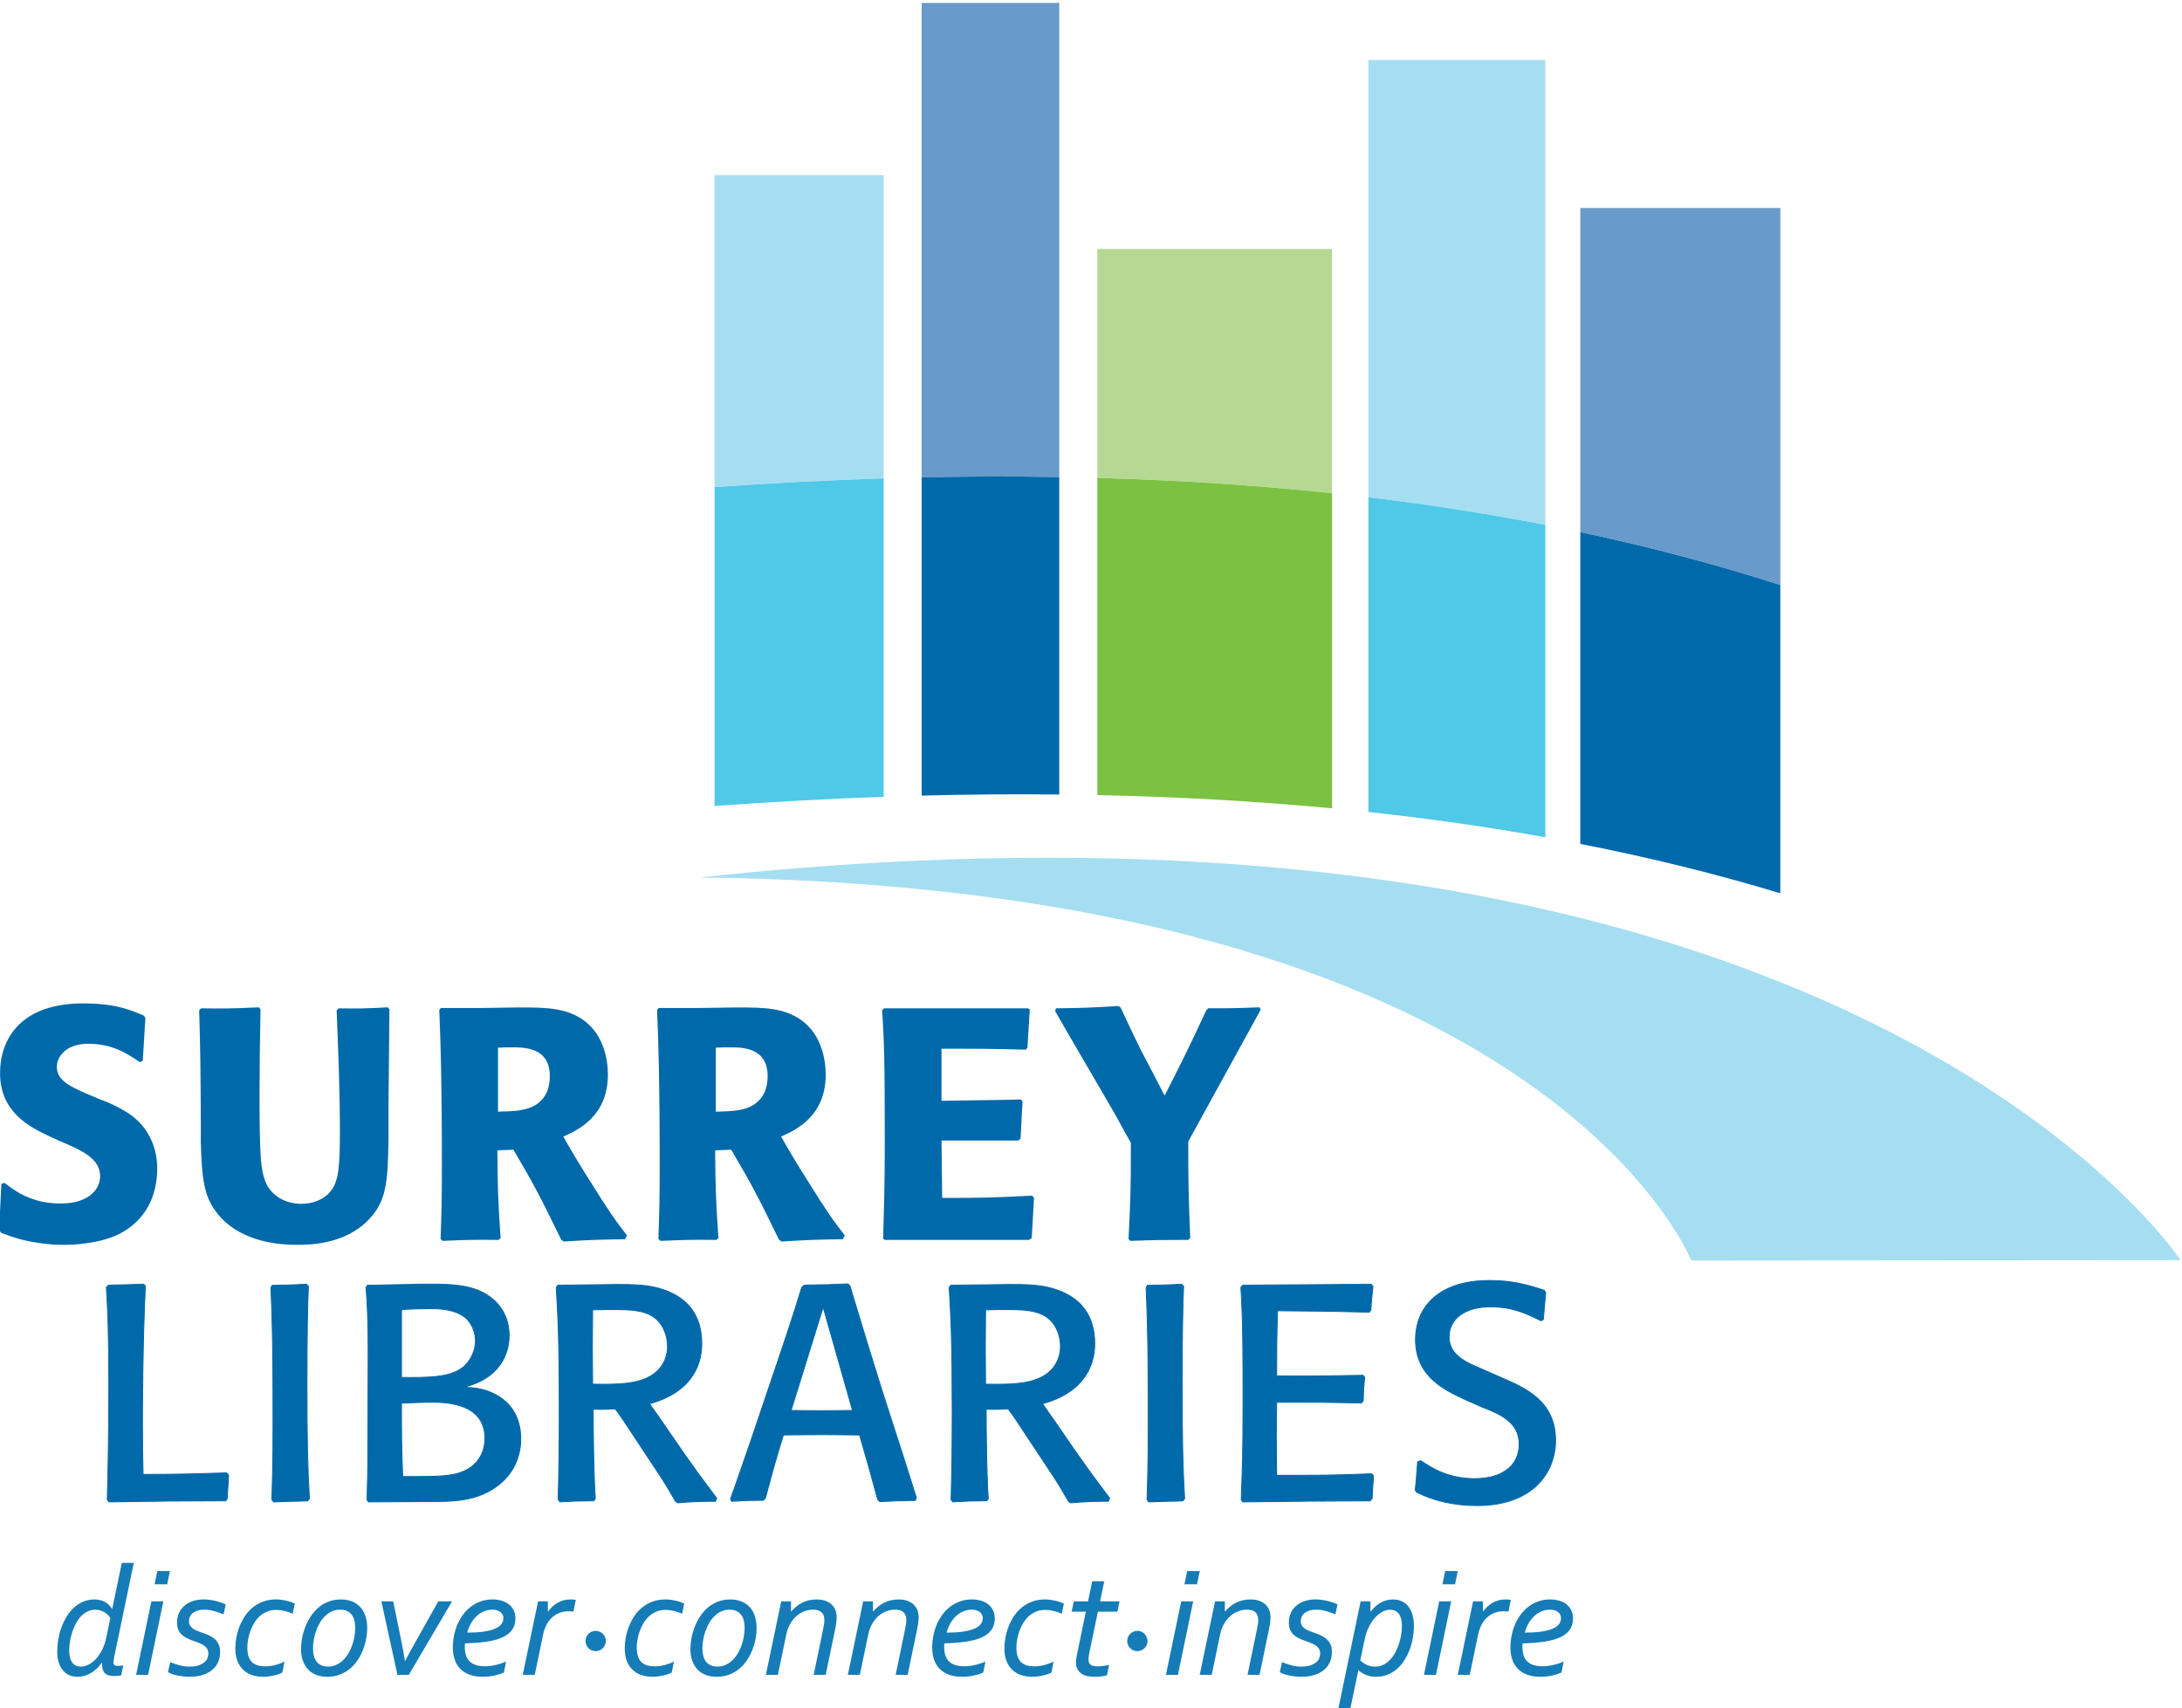 <?xml version="1.0" encoding="UTF-8" standalone="no"?>
<svg
   xmlns:dc="http://purl.org/dc/elements/1.1/"
   xmlns:cc="http://creativecommons.org/ns#"
   xmlns:rdf="http://www.w3.org/1999/02/22-rdf-syntax-ns#"
   xmlns:svg="http://www.w3.org/2000/svg"
   xmlns="http://www.w3.org/2000/svg"
   xmlns:sodipodi="http://sodipodi.sourceforge.net/DTD/sodipodi-0.dtd"
   xmlns:inkscape="http://www.inkscape.org/namespaces/inkscape"
   version="1.1"
   id="svg833"
   xml:space="preserve"
   width="120.003"
   height="93.956"
   viewBox="0 0 120.003 93.956"
   sodipodi:docname="surrey-libraries-full-colour.ai.svg"
   inkscape:version="1.0.2 (e86c8708, 2021-01-15)"><defs
     id="defs837"><clipPath
       clipPathUnits="userSpaceOnUse"
       id="clipPath849"><path
         d="M 0,792 H 612 V 0 H 0 Z"
         id="path847" /></clipPath><clipPath
       clipPathUnits="userSpaceOnUse"
       id="clipPath1803"><path
         d="M 0,792 H 612 V 0 H 0 Z"
         id="path1801" /></clipPath></defs><sodipodi:namedview
     pagecolor="#ffffff"
     bordercolor="#666666"
     borderopacity="1"
     objecttolerance="10"
     gridtolerance="10"
     guidetolerance="10"
     inkscape:pageopacity="0"
     inkscape:pageshadow="2"
     inkscape:window-width="1604"
     inkscape:window-height="609"
     id="namedview835"
     showgrid="false"
     inkscape:zoom="0.64015152"
     inkscape:cx="204.51267"
     inkscape:cy="-11.617763"
     inkscape:window-x="0"
     inkscape:window-y="25"
     inkscape:window-maximized="0"
     inkscape:current-layer="g845"
     inkscape:document-rotation="0" /><g
     id="g841"
     inkscape:groupmode="layer"
     inkscape:label="Surrey-Libraries-vector"
     transform="matrix(1.333,0,0,-1.333,-203.487,641.353)"><g
       id="g845"
       clip-path="url(#clipPath849)"><g
         id="g1087"
         transform="translate(189.111,473.909)"><path
           d="m 0,0 h -6.977 v -12.87 c 2.39,0.169 4.716,0.289 6.977,0.359 z"
           style="fill:#a5def1;fill-opacity:1;fill-rule:nonzero;stroke:none"
           id="path1089" /></g><g
         id="g1091"
         transform="translate(196.356,461.454)"><path
           d="M 0,0 V 19.56 H -5.677 V -0.013 C -3.735,0.028 -1.845,0.031 0,0"
           style="fill:#689aca;fill-opacity:1;fill-rule:nonzero;stroke:none"
           id="path1093" /></g><g
         id="g1095"
         transform="translate(207.612,470.862)"><path
           d="M 0,0 H -9.685 V -9.443 C -6.297,-9.538 -3.069,-9.749 0,-10.076 Z"
           style="fill:#b5d993;fill-opacity:1;fill-rule:nonzero;stroke:none"
           id="path1097" /></g><g
         id="g1099"
         transform="translate(216.412,478.66)"><path
           d="M 0,0 H -7.301 V -18.042 C -4.76,-18.347 -2.327,-18.728 0,-19.183 Z"
           style="fill:#a5def1;fill-opacity:1;fill-rule:nonzero;stroke:none"
           id="path1101" /></g><g
         id="g1103"
         transform="translate(226.106,472.553)"><path
           d="m 0,0 h -8.253 v -13.369 c 2.916,-0.619 5.665,-1.349 8.253,-2.186 z"
           style="fill:#689aca;fill-opacity:1;fill-rule:nonzero;stroke:none"
           id="path1105" /></g><g
         id="g1107"
         transform="translate(189.111,461.396)"><path
           d="m 0,0 c -2.261,-0.07 -4.587,-0.189 -6.977,-0.359 v -13.157 c 2.393,0.175 4.718,0.3 6.977,0.379 z"
           style="fill:#50c8e8;fill-opacity:1;fill-rule:nonzero;stroke:none"
           id="path1109" /></g><g
         id="g1111"
         transform="translate(196.356,448.354)"><path
           d="m 0,0 v 13.099 c -1.845,0.031 -3.735,0.028 -5.677,-0.012 V -0.045 C -3.735,0.005 -1.845,0.019 0,0"
           style="fill:#0069aa;fill-opacity:1;fill-rule:nonzero;stroke:none"
           id="path1113" /></g><g
         id="g1115"
         transform="translate(207.612,460.785)"><path
           d="m 0,0 c -3.069,0.326 -6.297,0.538 -9.685,0.632 v -13.088 c 3.391,-0.07 6.619,-0.254 9.685,-0.545 z"
           style="fill:#7bc142;fill-opacity:1;fill-rule:nonzero;stroke:none"
           id="path1117" /></g><g
         id="g1119"
         transform="translate(216.412,459.476)"><path
           d="m 0,0 c -2.327,0.454 -4.76,0.836 -7.301,1.141 v -12.985 c 2.544,-0.275 4.977,-0.624 7.301,-1.042 z"
           style="fill:#50c8e8;fill-opacity:1;fill-rule:nonzero;stroke:none"
           id="path1121" /></g><g
         id="g1123"
         transform="translate(226.106,456.996)"><path
           d="M 0,0 C -2.588,0.837 -5.337,1.566 -8.253,2.186 V -10.68 c 2.921,-0.572 5.67,-1.255 8.253,-2.038 z"
           style="fill:#0069aa;fill-opacity:1;fill-rule:nonzero;stroke:none"
           id="path1125" /></g><g
         id="g1127"
         transform="translate(222.43,429.127)"><path
           d="M 0,0 C 0,0 -6.037,15.405 -40.896,15.804 6.414,20.949 20.188,0.016 20.188,0.016 Z"
           style="fill:#a5def1;fill-opacity:1;fill-rule:nonzero;stroke:none"
           id="path1129" /></g><g
         id="g1131"
         transform="translate(162.089,420.265)"><path
           d="M 0,0 C -0.038,-0.416 -0.038,-0.606 -0.063,-0.971 L -0.126,-1.06 c -2.246,0 -2.435,0 -4.807,-0.038 l -0.076,0.088 c 0.025,1.023 0.063,2.537 0.063,4.744 0,1.943 -0.038,3.016 -0.101,4.026 l 0.088,0.088 c 0.682,0.013 0.808,0.013 1.451,0.037 L -3.432,7.81 C -3.558,5.451 -3.558,2.422 -3.558,2.12 c 0,-0.972 0.012,-1.489 0.025,-2.083 1.401,0 1.779,0.013 3.458,0.064 z"
           style="fill:#0069aa;fill-opacity:1;fill-rule:nonzero;stroke:none"
           id="path1133" /></g><g
         id="g1135"
         transform="translate(158.568,428.137)"><path
           d="m 0,0 c -0.537,-0.027 -0.708,-0.03 -1.174,-0.039 l -0.263,-0.004 -0.075,-0.083 c 0.066,-0.957 0.106,-2.012 0.106,-4.012 0,-2.182 -0.037,-3.702 -0.062,-4.708 l -0.001,-0.036 0.065,-0.068 c 2.364,0.037 2.55,0.037 4.799,0.037 l 0.047,0.081 c 0.007,0.128 0.013,0.242 0.019,0.352 0.009,0.18 0.018,0.351 0.041,0.609 L 3.43,-7.783 3.302,-7.795 C 1.762,-7.841 1.348,-7.853 -0.011,-7.853 H -0.03 l -0.003,0.144 c -0.012,0.542 -0.023,1.054 -0.023,1.956 0,0.556 0.006,3.446 0.126,5.692 z m -1.421,-8.989 -0.081,0.095 -0.004,0.049 c 0.025,1.005 0.062,2.525 0.062,4.707 0,1.998 -0.04,3.054 -0.101,4.025 l 0.094,0.102 0.276,0.01 c 0.465,0.009 0.637,0.012 1.188,0.034 l 0.09,-0.082 c -0.115,-2.259 -0.121,-5.148 -0.121,-5.704 0,-0.901 0.011,-1.414 0.023,-1.956 l 0.002,-0.106 c 1.345,0 1.761,0.012 3.294,0.058 l 0.144,0.005 0.092,-0.109 C 3.517,-8.132 3.508,-8.302 3.499,-8.482 3.493,-8.593 3.487,-8.705 3.477,-8.845 L 3.41,-8.943 C 1.144,-8.951 0.96,-8.951 -1.412,-8.989 Z"
           style="fill:#0069aa;fill-opacity:1;fill-rule:nonzero;stroke:none"
           id="path1137" /></g><g
         id="g1139"
         transform="translate(165.382,428.062)"><path
           d="m 0,0 c -0.038,-0.845 -0.063,-1.842 -0.063,-4.012 0,-2.423 0.025,-3.458 0.101,-4.757 L -0.038,-8.857 C -0.593,-8.87 -0.769,-8.87 -1.439,-8.896 l -0.075,0.089 c 0.025,0.77 0.05,1.438 0.05,3.066 0,1.905 0,3.798 -0.088,5.69 l 0.063,0.101 c 0.556,0 0.757,0 1.401,0.038 z"
           style="fill:#0069aa;fill-opacity:1;fill-rule:nonzero;stroke:none"
           id="path1141" /></g><g
         id="g1143"
         transform="translate(165.28,428.137)"><path
           d="m 0,0 c -0.629,-0.043 -0.836,-0.043 -1.387,-0.043 l -0.047,-0.092 c 0.091,-1.882 0.091,-3.813 0.091,-5.681 0,-1.54 -0.023,-2.221 -0.046,-2.942 l -0.004,-0.124 0.064,-0.068 c 0.5,0.018 0.724,0.023 1.041,0.03 l 0.351,0.007 0.062,0.081 c -0.083,1.331 -0.105,2.398 -0.105,4.745 0,2.162 0.025,3.168 0.063,4.013 z m -1.345,-8.99 -0.082,0.096 v 0.137 c 0.023,0.721 0.046,1.402 0.046,2.941 0,1.867 0,3.798 -0.088,5.69 l 0.066,0.112 c 0.567,0.009 0.772,0.009 1.416,0.047 L 0.115,-0.061 C 0.083,-0.92 0.058,-1.925 0.058,-4.087 0.058,-6.433 0.08,-7.5 0.159,-8.842 L 0.078,-8.945 -0.287,-8.959 C -0.606,-8.965 -0.83,-8.97 -1.336,-8.989 Z"
           style="fill:#0069aa;fill-opacity:1;fill-rule:nonzero;stroke:none"
           id="path1145" /></g><g
         id="g1147"
         transform="translate(169.218,423.242)"><path
           d="M 0,0 C 0,-1.439 0,-1.653 0.051,-3.028 H 0.29 c 0.946,0 1.716,-0.013 2.208,0.189 0.606,0.227 0.946,0.757 0.946,1.388 0,1.476 -1.627,1.489 -2.233,1.489 -0.113,0 -0.227,0 -0.908,-0.025 z M 0,1.06 C 1.136,1.048 2.006,1.06 2.536,1.477 2.852,1.741 3.053,2.158 3.053,2.574 3.053,2.914 2.914,3.243 2.7,3.47 2.259,3.899 1.477,3.899 1.186,3.899 0.783,3.899 0.391,3.887 0,3.861 Z m -1.363,-5.135 -0.063,0.088 c 0.025,0.605 0.038,1.186 0.038,2.334 0,0.543 0.013,3.18 0.013,3.773 0,1.324 -0.038,2.006 -0.089,2.662 L -1.401,4.87 0.29,4.895 c 0.252,0.013 0.643,0.013 0.984,0.013 0.745,0 1.54,-0.025 2.17,-0.391 C 3.911,4.252 4.441,3.722 4.441,2.788 4.441,2.347 4.315,1.085 2.561,0.656 2.852,0.644 3.268,0.631 3.722,0.429 4.807,-0.05 4.921,-1.01 4.921,-1.477 c 0,-1.16 -0.719,-1.98 -1.729,-2.346 -0.669,-0.24 -1.337,-0.24 -2.334,-0.24 z"
           style="fill:#0069aa;fill-opacity:1;fill-rule:nonzero;stroke:none"
           id="path1149" /></g><g
         id="g1151"
         transform="translate(169.237,424.321)"><path
           d="m 0,0 c 0.138,-0.001 0.272,-0.002 0.401,-0.002 0.998,0 1.662,0.067 2.104,0.415 0.315,0.264 0.51,0.679 0.51,1.082 0,0.322 -0.13,0.652 -0.348,0.883 C 2.231,2.801 1.458,2.801 1.167,2.801 0.771,2.801 0.389,2.789 0,2.764 Z m 0.401,-0.04 v 0 c -0.135,0 -0.276,0 -0.42,0.002 l -0.019,0.001 V 2.8 l 0.017,0.001 c 0.397,0.026 0.786,0.038 1.188,0.038 0.296,0 1.08,0 1.527,-0.434 C 2.919,2.166 3.053,1.827 3.053,1.495 3.053,1.081 2.852,0.655 2.529,0.383 2.078,0.028 1.408,-0.04 0.401,-0.04 M 0.049,-4.088 h 0.532 c 0.839,0 1.466,0.014 1.891,0.188 0.585,0.22 0.934,0.732 0.934,1.37 0,1.47 -1.666,1.47 -2.214,1.47 -0.111,0 -0.227,0 -0.907,-0.025 L 0,-1.097 c 0,-1.41 0,-1.638 0.049,-2.991 M 0.581,-4.126 H 0.013 l -10e-4,0.019 c -0.05,1.375 -0.05,1.595 -0.05,3.028 v 0.018 l 0.321,0.014 c 0.682,0.025 0.797,0.025 0.909,0.025 0.557,0 2.252,0 2.252,-1.508 0,-0.655 -0.358,-1.18 -0.958,-1.405 C 2.055,-4.112 1.425,-4.126 0.581,-4.126 m 0.674,7.937 c -0.343,0 -0.731,0 -0.983,-0.013 L -1.419,3.773 -1.467,3.692 c 0.058,-0.696 0.092,-1.389 0.092,-2.651 0,-0.303 -0.004,-1.14 -0.007,-1.959 -0.003,-0.782 -0.006,-1.548 -0.006,-1.814 0,-1.193 -0.014,-1.76 -0.038,-2.335 l 0.053,-0.068 2.212,0.013 c 1.001,0 1.662,0 2.328,0.238 1.074,0.39 1.716,1.26 1.716,2.329 0,0.622 -0.207,1.454 -1.188,1.888 -0.437,0.195 -0.837,0.211 -1.128,0.224 L 2.542,-0.442 2.538,-0.404 C 4.221,0.008 4.403,1.211 4.403,1.709 4.403,2.712 3.785,3.213 3.416,3.422 2.798,3.78 2.009,3.811 1.255,3.811 m -2.646,-8.984 -0.069,0.096 c 0.02,0.586 0.034,1.152 0.034,2.345 0,0.266 0.003,1.032 0.006,1.814 0.003,0.819 0.007,1.656 0.007,1.959 0,1.261 -0.034,1.953 -0.089,2.661 l 0.067,0.101 1.706,0.033 c 0.252,0.013 0.641,0.013 0.984,0.013 0.76,0 1.554,-0.031 2.18,-0.394 0.376,-0.213 1.006,-0.724 1.006,-1.746 0,-0.494 -0.175,-1.672 -1.772,-2.118 0.283,-0.014 0.646,-0.047 1.042,-0.223 1,-0.442 1.21,-1.29 1.21,-1.923 C 4.921,-3.64 4.27,-4.524 3.179,-4.92 2.508,-5.16 1.844,-5.16 0.839,-5.16 Z"
           style="fill:#0069aa;fill-opacity:1;fill-rule:nonzero;stroke:none"
           id="path1153" /></g><g
         id="g1155"
         transform="translate(179.715,424.517)"><path
           d="m 0,0 c 0.316,0.265 0.48,0.656 0.48,1.06 0,0.264 -0.064,0.58 -0.24,0.87 -0.404,0.619 -1.085,0.656 -2.032,0.656 -0.164,0 -0.391,0 -0.82,-0.012 -0.012,-1.464 -0.012,-1.666 0,-3.066 C -1.653,-0.505 -0.606,-0.53 0,0 m -2.574,-5.312 c -0.719,0 -0.732,0 -1.388,-0.038 l -0.075,0.088 c 0.038,1.225 0.05,2.461 0.05,3.685 0,2.826 -0.05,3.822 -0.126,5.085 l 0.076,0.088 h 0.315 c 0.227,0 0.845,0.012 1.274,0.012 l 0.77,0.013 c 0.694,0 1.362,0 1.981,-0.215 C 1.274,3.079 1.892,2.385 1.892,1.173 1.892,0.164 1.35,-0.858 -0.265,-1.3 -0.051,-1.59 0.933,-3.029 1.161,-3.356 1.552,-3.911 1.729,-4.164 2.511,-5.198 L 2.46,-5.324 c -0.252,0 -0.517,0 -0.769,-0.013 C 1.426,-5.35 1.161,-5.363 0.896,-5.388 l -0.089,0.064 c -0.05,0.088 -0.1,0.176 -0.151,0.264 -0.366,0.644 -0.795,1.249 -1.198,1.867 -0.758,1.149 -0.833,1.275 -1.136,1.678 -0.391,-0.012 -0.467,-0.024 -0.909,-0.012 0,-0.694 0.013,-2.637 0.089,-3.697 z"
           style="fill:#0069aa;fill-opacity:1;fill-rule:nonzero;stroke:none"
           id="path1157" /></g><g
         id="g1159"
         transform="translate(177.122,424.044)"><path
           d="m 0,0 0.039,-0.001 c 0.147,-0.001 0.296,-0.003 0.445,-0.003 h 0.001 c 0.796,0 1.601,0.059 2.095,0.492 0.301,0.252 0.473,0.633 0.473,1.045 0,0.304 -0.084,0.61 -0.237,0.861 C 2.423,2.995 1.763,3.041 0.801,3.041 0.64,3.041 0.417,3.041 0,3.029 -0.013,1.588 -0.013,1.378 0,0 M 0.485,-0.043 H 0.484 c -0.149,0 -0.298,0.003 -0.445,0.004 l -0.077,0.002 v 0.018 c -0.013,1.401 -0.013,1.602 0,3.066 v 0.018 l 0.019,10e-4 C 0.41,3.079 0.637,3.079 0.801,3.079 1.776,3.079 2.444,3.032 2.849,2.414 3.005,2.157 3.091,1.843 3.091,1.533 3.091,1.11 2.914,0.718 2.605,0.459 2.102,0.018 1.288,-0.043 0.485,-0.043 m 0.429,-0.979 c 0.269,-0.345 0.365,-0.491 0.828,-1.194 l 0.324,-0.493 c 0.112,-0.17 0.225,-0.34 0.338,-0.51 C 2.697,-3.657 3,-4.11 3.266,-4.577 l 0.151,-0.265 0.077,-0.053 c 0.263,0.025 0.53,0.038 0.788,0.05 0.249,0.012 0.508,0.013 0.758,0.013 l 0.046,0.114 C 4.324,-3.725 4.137,-3.46 3.764,-2.932 l -0.3,0.435 c -0.37,0.538 -0.989,1.439 -1.152,1.659 l -0.016,0.022 0.027,0.008 c 1.865,0.51 2.143,1.757 2.143,2.454 0,1.117 -0.53,1.863 -1.576,2.216 C 2.274,4.075 1.614,4.075 0.915,4.075 L 0.145,4.063 c -0.248,0 -0.56,-0.005 -0.822,-0.008 C -0.868,4.052 -1.034,4.05 -1.13,4.05 H -1.445 L -1.506,3.969 c 0.083,-1.296 0.131,-2.291 0.131,-5.073 0,-1.382 -0.016,-2.587 -0.051,-3.685 l 0.071,-0.075 c 0.642,0.045 0.655,0.045 1.374,0.045 l 0.061,0.081 c -0.074,0.964 -0.093,2.771 -0.093,3.684 v 0.02 h 0.02 c 0.334,-0.01 0.458,-0.005 0.669,0.003 z M 3.483,-4.934 3.389,-4.867 3.232,-4.596 C 2.968,-4.13 2.665,-3.678 2.373,-3.24 2.259,-3.07 2.146,-2.9 2.034,-2.73 L 1.71,-2.237 C 1.248,-1.535 1.152,-1.388 0.9,-1.052 L 0.677,-1.069 C 0.47,-1.077 0.346,-1.082 0.025,-1.073 c 0,-0.919 0.02,-2.707 0.088,-3.676 l -0.08,-0.102 c -0.732,-0.006 -0.746,-0.006 -1.401,-0.045 l -0.091,0.095 c 0.029,1.111 0.046,2.316 0.046,3.697 0,2.781 -0.048,3.776 -0.126,5.083 l 0.08,0.102 0.329,0.007 c 0.096,0 0.261,0.003 0.452,0.005 0.263,0.004 0.575,0.008 0.823,0.008 l 0.769,0.012 h 0.007 c 0.7,0 1.361,0 1.981,-0.215 C 3.965,3.539 4.504,2.782 4.504,1.646 4.504,0.941 4.225,-0.316 2.36,-0.838 2.543,-1.089 3.114,-1.919 3.496,-2.475 L 3.795,-2.91 c 0.373,-0.528 0.56,-0.793 1.324,-1.804 L 5.066,-4.87 H 5.053 c -0.254,0 -0.517,0 -0.769,-0.013 C 4.024,-4.896 3.755,-4.908 3.49,-4.934 Z"
           style="fill:#0069aa;fill-opacity:1;fill-rule:nonzero;stroke:none"
           id="path1161" /></g><g
         id="g1163"
         transform="translate(185.291,422.94)"><path
           d="M 0,0 C 0.404,0 0.807,-0.013 1.212,-0.013 1.64,-0.013 2.094,0 2.536,0 L 1.324,4.265 Z M 2.498,4.908 C 2.914,3.52 3.394,1.956 3.773,0.757 4.164,-0.454 4.795,-2.397 5.173,-3.608 L 5.123,-3.71 C 4.466,-3.722 4.189,-3.735 3.659,-3.76 L 3.57,-3.672 c -0.315,1.187 -0.416,1.527 -0.744,2.662 -0.505,0 -0.996,0.013 -1.502,0.013 -0.554,0 -1.135,-0.013 -1.64,-0.013 -0.365,-1.185 -0.441,-1.488 -0.744,-2.611 L -1.148,-3.71 c -0.543,0 -0.669,0 -1.3,-0.037 l -0.05,0.088 c 0.038,0.139 0.088,0.265 0.139,0.392 0.479,1.362 0.946,2.725 1.4,4.088 0.757,2.232 1.034,3.053 1.401,4.264 l 0.1,0.088 C 1.426,5.186 1.539,5.186 2.347,5.224 L 2.435,5.135 Z"
           style="fill:#0069aa;fill-opacity:1;fill-rule:nonzero;stroke:none"
           id="path1165" /></g><g
         id="g1167"
         transform="translate(185.317,422.959)"><path
           d="m 0,0 c 0.193,0 0.387,-0.003 0.58,-0.007 0.414,-0.006 0.828,-0.005 1.258,0 C 2.053,-0.004 2.271,0 2.485,0 L 1.298,4.179 Z m 1.186,-0.051 c -0.202,0 -0.405,0.004 -0.607,0.006 -0.201,0.004 -0.403,0.007 -0.605,0.007 H -0.052 L 1.3,4.313 2.536,-0.038 H 2.51 C 2.288,-0.038 2.062,-0.042 1.839,-0.045 1.618,-0.048 1.398,-0.051 1.186,-0.051 M 1.299,-0.997 C 1.551,-0.997 1.801,-1 2.05,-1.003 2.299,-1.006 2.548,-1.01 2.8,-1.01 h 0.015 l 0.078,-0.271 c 0.269,-0.929 0.38,-1.313 0.67,-2.405 L 3.64,-3.759 c 0.539,0.025 0.81,0.037 1.445,0.049 L 5.13,-3.619 C 4.813,-2.623 4.329,-1.127 3.941,0.075 L 3.728,0.733 C 3.365,1.883 2.889,3.435 2.454,4.884 L 2.391,5.111 2.307,5.191 C 1.56,5.15 1.423,5.148 0.663,5.137 L 0.517,5.135 0.428,5.052 C 0.065,3.838 -0.216,3.009 -0.967,0.795 c -0.454,-1.363 -0.925,-2.738 -1.401,-4.088 -0.049,-0.125 -0.1,-0.253 -0.138,-0.39 l 0.042,-0.064 c 0.622,0.037 0.752,0.037 1.29,0.037 l 0.075,0.083 0.086,0.333 c 0.232,0.859 0.328,1.215 0.653,2.271 l 0.005,0.013 h 0.013 c 0.247,0 0.512,0.004 0.782,0.007 0.284,0.003 0.575,0.006 0.859,0.006 M 3.625,-3.798 3.531,-3.704 C 3.236,-2.605 3.125,-2.22 2.857,-1.292 l -0.071,0.244 c -0.247,0 -0.492,0.004 -0.737,0.007 C 1.52,-1.034 0.976,-1.035 0.44,-1.042 0.174,-1.045 -0.085,-1.048 -0.328,-1.048 -0.65,-2.093 -0.745,-2.449 -0.976,-3.304 L -1.067,-3.645 -1.16,-3.742 c -0.554,-0.006 -0.682,-0.006 -1.313,-0.043 l -0.011,-10e-4 -0.057,0.099 c 0.037,0.154 0.088,0.283 0.138,0.407 0.475,1.35 0.946,2.725 1.4,4.087 0.751,2.214 1.031,3.042 1.401,4.265 L 0.504,5.168 0.663,5.175 C 1.423,5.186 1.559,5.188 2.32,5.224 L 2.423,5.13 2.49,4.894 C 2.925,3.447 3.401,1.895 3.765,0.744 L 3.977,0.087 C 4.366,-1.115 4.85,-2.612 5.165,-3.622 L 5.108,-3.747 5.097,-3.748 C 4.451,-3.76 4.181,-3.772 3.634,-3.798 Z"
           style="fill:#0069aa;fill-opacity:1;fill-rule:nonzero;stroke:none"
           id="path1169" /></g><g
         id="g1171"
         transform="translate(195.927,424.517)"><path
           d="m 0,0 c 0.316,0.265 0.48,0.656 0.48,1.06 0,0.264 -0.064,0.58 -0.24,0.87 -0.404,0.619 -1.085,0.656 -2.032,0.656 -0.164,0 -0.391,0 -0.82,-0.012 -0.012,-1.464 -0.012,-1.666 0,-3.066 C -1.653,-0.505 -0.606,-0.53 0,0 m -2.574,-5.312 c -0.719,0 -0.731,0 -1.388,-0.038 l -0.075,0.088 c 0.038,1.225 0.05,2.461 0.05,3.685 0,2.826 -0.05,3.822 -0.126,5.085 l 0.076,0.088 h 0.315 c 0.227,0 0.846,0.012 1.275,0.012 l 0.769,0.013 c 0.694,0 1.362,0 1.981,-0.215 0.971,-0.327 1.59,-1.021 1.59,-2.233 0,-1.009 -0.543,-2.031 -2.158,-2.473 0.215,-0.29 1.198,-1.729 1.426,-2.056 0.391,-0.555 0.568,-0.808 1.35,-1.842 L 2.46,-5.324 c -0.252,0 -0.517,0 -0.769,-0.013 C 1.426,-5.35 1.161,-5.363 0.896,-5.388 l -0.089,0.064 c -0.05,0.088 -0.1,0.176 -0.151,0.264 -0.366,0.644 -0.795,1.249 -1.198,1.867 -0.758,1.149 -0.833,1.275 -1.136,1.678 -0.391,-0.012 -0.467,-0.024 -0.908,-0.012 0,-0.694 0.012,-2.637 0.088,-3.697 z"
           style="fill:#0069aa;fill-opacity:1;fill-rule:nonzero;stroke:none"
           id="path1173" /></g><g
         id="g1175"
         transform="translate(193.334,424.044)"><path
           d="m 0,0 0.039,-0.001 c 0.147,-0.001 0.296,-0.003 0.446,-0.003 0.796,0 1.601,0.059 2.095,0.492 0.301,0.252 0.473,0.633 0.473,1.045 0,0.304 -0.084,0.61 -0.236,0.861 C 2.423,2.995 1.763,3.041 0.801,3.041 0.64,3.041 0.417,3.041 0,3.029 -0.012,1.588 -0.012,1.378 0,0 m 0.485,-0.043 v 0 c -0.15,0 -0.299,0.003 -0.446,0.004 l -0.076,0.002 -0.001,0.018 c -0.012,1.401 -0.012,1.602 0,3.066 l 0.001,0.018 0.018,10e-4 C 0.41,3.079 0.637,3.079 0.801,3.079 1.776,3.079 2.445,3.032 2.849,2.414 3.05,2.084 3.092,1.753 3.092,1.533 3.092,1.11 2.914,0.718 2.606,0.459 2.102,0.018 1.288,-0.043 0.485,-0.043 m 0.429,-0.979 c 0.269,-0.345 0.365,-0.491 0.828,-1.193 l 0.325,-0.494 c 0.111,-0.17 0.225,-0.34 0.338,-0.51 0.293,-0.438 0.596,-0.892 0.861,-1.358 l 0.151,-0.265 0.077,-0.053 c 0.263,0.025 0.53,0.038 0.789,0.05 0.249,0.012 0.507,0.013 0.757,0.013 l 0.046,0.114 c -0.761,0.991 -0.948,1.256 -1.32,1.784 l -0.301,0.436 c -0.37,0.539 -0.989,1.44 -1.152,1.66 l -0.017,0.022 0.027,0.008 c 1.865,0.51 2.143,1.757 2.143,2.454 0,1.117 -0.53,1.863 -1.576,2.216 C 2.274,4.075 1.614,4.075 0.915,4.075 L 0.145,4.063 c -0.248,0 -0.56,-0.005 -0.822,-0.008 C -0.868,4.052 -1.033,4.05 -1.129,4.05 H -1.445 L -1.506,3.969 c 0.083,-1.297 0.131,-2.293 0.131,-5.073 0,-1.38 -0.016,-2.585 -0.051,-3.685 l 0.072,-0.075 c 0.641,0.045 0.655,0.045 1.373,0.045 l 0.061,0.081 c -0.09,1.187 -0.093,3.432 -0.093,3.684 v 0.02 h 0.02 c 0.334,-0.01 0.458,-0.005 0.669,0.003 z M 3.483,-4.934 3.389,-4.867 3.232,-4.596 C 2.968,-4.13 2.666,-3.678 2.373,-3.24 2.26,-3.07 2.146,-2.901 2.035,-2.73 L 1.709,-2.237 C 1.248,-1.535 1.152,-1.388 0.9,-1.052 L 0.678,-1.069 C 0.47,-1.077 0.346,-1.082 0.026,-1.073 c 0,-0.921 0.019,-2.709 0.087,-3.676 L 0.034,-4.851 c -0.732,-0.006 -0.746,-0.006 -1.402,-0.045 l -0.091,0.095 c 0.03,1.113 0.046,2.317 0.046,3.697 0,2.78 -0.048,3.775 -0.126,5.083 l 0.08,0.102 0.33,0.007 c 0.095,0 0.26,0.003 0.451,0.005 0.263,0.004 0.575,0.008 0.823,0.008 l 0.77,0.012 h 0.006 c 0.7,0 1.362,0 1.981,-0.215 C 3.966,3.539 4.504,2.782 4.504,1.646 4.504,0.941 4.225,-0.316 2.36,-0.838 2.543,-1.09 3.115,-1.921 3.497,-2.476 L 3.798,-2.912 C 4.17,-3.44 4.356,-3.705 5.119,-4.714 L 5.066,-4.87 H 5.054 c -0.255,0 -0.518,0 -0.769,-0.013 -0.261,-0.013 -0.53,-0.025 -0.794,-0.051 z"
           style="fill:#0069aa;fill-opacity:1;fill-rule:nonzero;stroke:none"
           id="path1177" /></g><g
         id="g1179"
         transform="translate(201.491,428.062)"><path
           d="m 0,0 c -0.038,-0.845 -0.063,-1.842 -0.063,-4.012 0,-2.423 0.025,-3.458 0.101,-4.757 L -0.038,-8.857 C -0.593,-8.87 -0.769,-8.87 -1.439,-8.896 l -0.075,0.089 c 0.025,0.77 0.05,1.438 0.05,3.066 0,1.905 0,3.798 -0.088,5.69 l 0.063,0.101 c 0.556,0 0.757,0 1.401,0.038 z"
           style="fill:#0069aa;fill-opacity:1;fill-rule:nonzero;stroke:none"
           id="path1181" /></g><g
         id="g1183"
         transform="translate(201.389,428.137)"><path
           d="m 0,0 c -0.629,-0.043 -0.836,-0.043 -1.387,-0.043 l -0.047,-0.092 c 0.091,-1.882 0.091,-3.813 0.091,-5.681 0,-1.533 -0.022,-2.213 -0.046,-2.932 l -0.004,-0.134 0.064,-0.068 c 0.5,0.018 0.724,0.023 1.041,0.03 l 0.351,0.007 0.062,0.081 c -0.083,1.333 -0.106,2.401 -0.106,4.745 0,2.159 0.026,3.166 0.064,4.013 z m -1.345,-8.99 -0.082,0.096 v 0.146 c 0.023,0.72 0.046,1.4 0.046,2.932 0,1.867 0,3.798 -0.088,5.69 l 0.065,0.112 c 0.568,0.009 0.773,0.009 1.416,0.047 L 0.115,-0.061 C 0.083,-0.923 0.057,-1.929 0.057,-4.087 c 0,-2.344 0.023,-3.41 0.102,-4.755 L 0.078,-8.945 -0.287,-8.959 C -0.606,-8.965 -0.83,-8.97 -1.336,-8.989 Z"
           style="fill:#0069aa;fill-opacity:1;fill-rule:nonzero;stroke:none"
           id="path1185" /></g><g
         id="g1187"
         transform="translate(209.326,420.24)"><path
           d="m 0,0 c -0.038,-0.429 -0.038,-0.517 -0.063,-0.946 l -0.088,-0.088 c -2.461,0 -2.852,-0.013 -5.25,-0.038 l -0.062,0.088 c 0.038,0.997 0.075,1.678 0.075,3.987 0,2.12 0,3.331 -0.088,4.782 l 0.075,0.088 c 2.487,0.013 2.978,0.013 5.3,0.038 L -0.025,7.823 C -0.063,7.444 -0.088,7.293 -0.113,6.838 L -0.189,6.75 c -1.628,0.051 -2.17,0.051 -3.773,0.064 -0.037,-1.161 -0.037,-1.527 -0.037,-2.688 1.551,-0.013 2.031,0 3.57,0.025 L -0.366,4.063 C -0.416,3.621 -0.416,3.495 -0.429,3.091 L -0.504,3.003 c -1.464,0.038 -1.78,0.038 -3.495,0.038 -0.026,-1.464 -0.013,-1.817 0,-3.016 1.905,0 2.296,0 3.924,0.063 z"
           style="fill:#0069aa;fill-opacity:1;fill-rule:nonzero;stroke:none"
           id="path1189" /></g><g
         id="g1191"
         transform="translate(209.21,428.138)"><path
           d="m 0,0 c -1.958,-0.028 -2.61,-0.031 -4.287,-0.04 l -0.998,-0.005 -0.061,-0.081 c 0.093,-1.438 0.093,-2.621 0.093,-4.769 0,-2.059 -0.029,-2.807 -0.064,-3.672 l -0.012,-0.316 0.053,-0.069 1.348,0.015 c 1.321,0.016 1.984,0.023 3.892,0.023 l 0.075,0.082 0.01,0.262 c 0.012,0.222 0.019,0.353 0.048,0.673 l -0.072,0.074 c -1.613,-0.07 -2.008,-0.07 -3.909,-0.07 h -0.019 l -0.007,0.551 c -0.009,0.814 -0.015,1.261 0.007,2.485 v 0.018 h 0.019 c 1.721,0 2.032,0 3.495,-0.038 l 0.061,0.082 -0.001,0.093 c 0.009,0.321 0.013,0.467 0.059,0.869 l -0.059,0.074 -0.447,-0.015 c -1.198,-0.02 -1.723,-0.029 -3.108,-0.018 h -0.019 v 0.019 c 0,1.173 0,1.528 0.038,2.688 v 0.019 l 0.463,-0.003 c 1.278,-0.01 1.861,-0.015 3.329,-0.06 l 0.06,0.081 c 0.014,0.323 0.033,0.493 0.056,0.71 0.009,0.079 0.018,0.164 0.028,0.264 z m -5.294,-8.99 -0.069,0.096 0.008,0.328 c 0.035,0.865 0.064,1.613 0.064,3.671 0,2.146 0,3.33 -0.088,4.78 l 0.08,0.102 1.012,0.012 C -2.61,0.007 -1.959,0.01 0.014,0.031 L 0.105,-0.063 C 0.099,-0.179 0.09,-0.263 0.081,-0.342 0.058,-0.558 0.039,-0.729 0.021,-1.061 l -0.08,-0.1 c -1.483,0.039 -2.066,0.044 -3.343,0.053 l -0.426,0.004 c -0.037,-1.14 -0.037,-1.499 -0.037,-2.65 1.37,-0.011 1.895,-0.002 3.088,0.018 l 0.463,0.008 0.079,-0.097 c -0.042,-0.413 -0.046,-0.549 -0.056,-0.878 l -0.003,-0.105 -0.081,-0.1 c -1.473,0.031 -1.786,0.031 -3.49,0.031 -0.021,-1.208 -0.016,-1.656 -0.006,-2.464 l 0.006,-0.514 c 1.884,0 2.282,0.001 3.904,0.064 L 0.13,-7.886 C 0.106,-8.22 0.099,-8.349 0.087,-8.572 L 0.071,-8.846 -0.022,-8.947 C -1.944,-8.952 -2.606,-8.96 -3.927,-8.975 Z"
           style="fill:#0069aa;fill-opacity:1;fill-rule:nonzero;stroke:none"
           id="path1193" /></g><g
         id="g1195"
         transform="translate(214.688,424.252)"><path
           d="m 0,0 c 0.921,-0.404 2.145,-0.933 2.145,-2.549 0,-1.412 -1.047,-2.687 -3.243,-2.687 -1.337,0 -2.195,0.404 -2.498,0.555 l -0.05,0.088 c 0.05,0.442 0.063,0.682 0.1,1.161 l 0.126,0.05 c 0.316,-0.214 1.048,-0.744 2.222,-0.744 1.299,0 1.841,0.669 1.841,1.426 0,0.883 -0.731,1.223 -1.551,1.539 l -0.631,0.278 c -0.896,0.416 -2.095,0.958 -2.095,2.498 0,0.467 0.126,0.946 0.391,1.325 0.581,0.833 1.628,1.11 2.65,1.11 0.997,0 1.603,-0.189 2.271,-0.404 l 0.063,-0.1 C 1.691,3.066 1.678,2.89 1.64,2.435 L 1.539,2.385 c -0.542,0.277 -1.135,0.58 -2.081,0.58 -1.048,0 -1.704,-0.492 -1.704,-1.236 0,-0.568 0.378,-0.834 0.644,-0.997 0.163,-0.101 0.214,-0.126 0.971,-0.454 z"
           style="fill:#0069aa;fill-opacity:1;fill-rule:nonzero;stroke:none"
           id="path1197" /></g><g
         id="g1199"
         transform="translate(211.161,420.808)"><path
           d="M 0,0 -0.023,-0.302 C -0.046,-0.6 -0.062,-0.816 -0.1,-1.151 l 0.048,-0.076 c 0.726,-0.36 1.564,-0.546 2.481,-0.546 2.38,0 3.224,1.438 3.224,2.668 0,1.596 -1.226,2.134 -2.122,2.527 L 2.889,3.704 C 2.123,4.036 2.079,4.058 1.915,4.16 1.703,4.291 1.262,4.564 1.262,5.173 c 0,0.762 0.676,1.255 1.722,1.255 0.953,0 1.558,-0.309 2.091,-0.582 L 5.159,5.897 5.163,6.066 C 5.191,6.394 5.206,6.583 5.25,6.992 L 5.189,7.08 C 4.553,7.28 3.943,7.475 2.934,7.475 2.083,7.475 0.935,7.284 0.3,6.373 0.05,6.016 -0.087,5.55 -0.087,5.059 -0.087,3.546 1.102,2.994 1.971,2.59 L 1.996,2.578 2.627,2.301 C 3.481,1.972 4.19,1.627 4.19,0.744 c 0,-0.699 -0.489,-1.445 -1.861,-1.445 -1.138,0 -1.853,0.489 -2.197,0.724 L 0.097,0.047 Z m 2.429,-1.811 c -0.923,0 -1.767,0.187 -2.506,0.557 l -0.059,0.096 c 0.036,0.346 0.052,0.561 0.074,0.859 L -0.036,0.025 0.101,0.08 0.154,0.054 c 0.34,-0.232 1.049,-0.717 2.175,-0.717 1.141,0 1.822,0.526 1.822,1.407 0,0.859 -0.696,1.197 -1.539,1.521 l -0.657,0.29 c -0.878,0.408 -2.08,0.967 -2.08,2.504 0,0.498 0.139,0.973 0.394,1.336 0.644,0.924 1.805,1.118 2.665,1.118 1.015,0 1.628,-0.197 2.277,-0.404 L 5.285,7 C 5.244,6.58 5.229,6.391 5.202,6.063 L 5.186,5.878 5.075,5.811 C 4.528,6.083 3.928,6.39 2.984,6.39 1.962,6.39 1.3,5.912 1.3,5.173 1.3,4.656 1.605,4.396 1.935,4.192 2.097,4.092 2.141,4.07 2.904,3.739 L 3.535,3.462 C 4.451,3.06 5.691,2.516 5.691,0.895 c 0,-1.248 -0.854,-2.706 -3.262,-2.706"
           style="fill:#0069aa;fill-opacity:1;fill-rule:nonzero;stroke:none"
           id="path1201" /></g><g
         id="g1203"
         transform="translate(157.082,435.661)"><path
           d="m 0,0 c 0.325,-0.149 0.677,-0.311 1.042,-0.582 0.718,-0.555 1.016,-1.38 1.016,-2.152 0,-1.15 -0.488,-2.18 -1.625,-2.734 -0.812,-0.379 -1.841,-0.419 -2.247,-0.419 -1.015,0 -1.813,0.229 -2.124,0.337 -0.15,0.041 -0.299,0.109 -0.447,0.163 l -0.081,0.108 0.094,1.909 0.135,0.04 c 0.393,-0.311 1.084,-0.852 2.315,-0.852 1.177,0 1.625,0.609 1.625,1.123 0,0.718 -0.718,1.056 -1.652,1.448 l -0.447,0.203 c -0.757,0.366 -2.03,0.961 -2.03,2.599 0,1.448 0.88,2.883 3.424,2.883 1.313,0 1.922,-0.257 2.504,-0.501 L 1.57,3.479 1.462,1.705 1.34,1.651 C 0.839,1.99 0.23,2.409 -0.798,2.409 c -0.894,0 -1.286,-0.528 -1.286,-0.947 0,-0.609 0.595,-0.853 1.732,-1.327 z"
           style="fill:#0069aa;fill-opacity:1;fill-rule:nonzero;stroke:none"
           id="path1205" /></g><g
         id="g1207"
         transform="translate(168.721,439.492)"><path
           d="m 0,0 -0.04,-4.02 v -1.381 c -0.028,-1.719 -0.082,-2.503 -0.799,-3.262 -1.002,-1.055 -2.491,-1.055 -2.978,-1.055 -1.813,0 -2.856,0.676 -3.37,1.408 -0.474,0.649 -0.555,1.38 -0.596,2.842 v 1.002 c -0.013,2.111 -0.013,2.49 -0.067,4.426 l 0.081,0.08 c 0.92,-0.013 1.232,-0.013 2.382,0.041 L -5.319,0 c -0.027,-1.34 -0.041,-2.382 -0.041,-3.479 0,-0.717 0,-1.435 0.027,-2.152 0.027,-0.852 0.109,-1.326 0.311,-1.678 0.298,-0.474 0.826,-0.717 1.381,-0.717 0.447,0 0.894,0.148 1.191,0.487 0.366,0.433 0.406,1.082 0.406,2.504 0,1.665 -0.067,3.33 -0.135,4.995 l 0.081,0.08 c 0.772,-0.013 1.042,-0.013 2.03,0.041 z"
           style="fill:#0069aa;fill-opacity:1;fill-rule:nonzero;stroke:none"
           id="path1209" /></g><g
         id="g1211"
         transform="translate(173.2,435.269)"><path
           d="m 0,0 c 0.676,0.014 1.164,0.04 1.543,0.271 0.501,0.311 0.595,0.812 0.595,1.19 0,1.192 -1.042,1.192 -1.57,1.192 -0.189,0 -0.379,0 -0.568,-0.014 z M -0.027,-1.597 C -0.013,-3.208 0,-3.641 0.108,-5.211 L 0.027,-5.292 c -1.11,0.013 -1.326,0 -2.315,-0.041 l -0.08,0.082 c 0.04,1.123 0.053,1.732 0.053,2.991 0,3.682 -0.053,5.089 -0.108,6.456 l 0.068,0.081 h 1.651 L 0.244,4.29 C 1.827,4.318 2.558,4.304 3.262,3.939 4.372,3.357 4.534,2.125 4.534,1.53 4.534,-0.189 3.302,-0.758 2.694,-1.028 3.032,-1.624 3.248,-1.989 3.681,-2.68 4.656,-4.237 4.805,-4.439 5.319,-5.102 L 5.238,-5.265 c -0.42,0 -0.852,-0.014 -1.272,-0.027 C 3.546,-5.306 3.14,-5.333 2.72,-5.359 L 2.612,-5.292 C 1.746,-3.519 1.543,-3.113 0.636,-1.57 Z"
           style="fill:#0069aa;fill-opacity:1;fill-rule:nonzero;stroke:none"
           id="path1213" /></g><g
         id="g1215"
         transform="translate(182.186,435.269)"><path
           d="m 0,0 c 0.677,0.014 1.164,0.04 1.543,0.271 0.501,0.311 0.595,0.812 0.595,1.19 0,1.192 -1.042,1.192 -1.57,1.192 -0.189,0 -0.379,0 -0.568,-0.014 z M -0.027,-1.597 C -0.013,-3.208 0,-3.641 0.108,-5.211 L 0.027,-5.292 c -1.11,0.013 -1.326,0 -2.315,-0.041 l -0.08,0.082 c 0.04,1.123 0.053,1.732 0.053,2.991 0,3.682 -0.053,5.089 -0.108,6.456 l 0.068,0.081 h 1.651 L 0.244,4.29 C 1.827,4.318 2.558,4.304 3.262,3.939 4.372,3.357 4.534,2.125 4.534,1.53 4.534,-0.189 3.302,-0.758 2.694,-1.028 3.032,-1.624 3.248,-1.989 3.681,-2.68 4.656,-4.237 4.805,-4.439 5.319,-5.102 L 5.238,-5.265 C 4.819,-5.265 4.385,-5.279 3.966,-5.292 3.546,-5.306 3.14,-5.333 2.721,-5.359 L 2.612,-5.292 C 1.746,-3.519 1.543,-3.113 0.636,-1.57 Z"
           style="fill:#0069aa;fill-opacity:1;fill-rule:nonzero;stroke:none"
           id="path1217" /></g><g
         id="g1219"
         transform="translate(195.315,431.709)"><path
           d="m 0,0 -0.095,-1.651 -0.108,-0.081 h -5.955 l -0.068,0.053 c 0.04,1.422 0.068,2.275 0.068,3.98 0,3.627 -0.028,4.128 -0.108,5.441 l 0.08,0.081 h 5.942 L -0.176,7.77 -0.271,6.199 -0.339,6.118 c -1.637,0.04 -1.949,0.04 -3.478,0.04 V 4.007 L -0.541,4.06 -0.474,3.979 -0.555,2.45 -0.65,2.368 H -3.817 L -3.79,0 c 1.732,0 2.111,0.014 3.709,0.095 z"
           style="fill:#0069aa;fill-opacity:1;fill-rule:nonzero;stroke:none"
           id="path1221" /></g><g
         id="g1223"
         transform="translate(201.678,429.977)"><path
           d="m 0,0 c -0.961,0 -1.259,0 -2.396,-0.04 l -0.068,0.08 c 0.082,1.598 0.096,2.193 0.096,3.533 V 4.007 C -2.572,4.358 -2.761,4.71 -2.951,5.062 -3.302,5.685 -5.102,8.743 -5.495,9.448 l 0.04,0.108 c 1.137,0.013 1.422,0.027 2.572,0.094 l 0.095,-0.067 c 0.406,-0.867 0.595,-1.272 0.839,-1.76 0.135,-0.257 0.825,-1.57 0.974,-1.867 0.569,1.109 0.935,1.827 1.719,3.519 l 0.081,0.081 c 0.826,0 1.097,0 2.112,0.041 L 2.991,9.502 0,4.06 C 0,2.328 0.013,1.841 0.081,0.081 Z"
           style="fill:#0069aa;fill-opacity:1;fill-rule:nonzero;stroke:none"
           id="path1225" /></g><g
         id="g1227"
         transform="translate(157.207,414.383)"><path
           d="M 0,0 C -0.028,0.039 -0.061,0.078 -0.101,0.118 -0.14,0.159 -0.185,0.195 -0.236,0.227 -0.287,0.258 -0.345,0.284 -0.41,0.305 -0.475,0.325 -0.547,0.336 -0.625,0.336 -0.746,0.336 -0.859,0.308 -0.962,0.254 -1.065,0.2 -1.156,0.128 -1.235,0.039 -1.314,-0.051 -1.382,-0.154 -1.441,-0.27 -1.499,-0.386 -1.548,-0.505 -1.586,-0.628 -1.624,-0.752 -1.652,-0.875 -1.67,-0.997 c -0.018,-0.122 -0.027,-0.236 -0.027,-0.34 0,-0.133 0.013,-0.245 0.041,-0.331 0.027,-0.088 0.064,-0.157 0.108,-0.207 0.045,-0.049 0.096,-0.084 0.154,-0.105 0.057,-0.02 0.115,-0.031 0.175,-0.031 0.104,0 0.211,0.028 0.319,0.083 0.109,0.053 0.211,0.132 0.306,0.235 0.096,0.104 0.182,0.23 0.257,0.38 0.076,0.15 0.133,0.321 0.171,0.512 z m -1.347,-2.431 c -0.134,0 -0.253,0.023 -0.357,0.071 -0.104,0.048 -0.193,0.117 -0.265,0.206 -0.072,0.09 -0.127,0.197 -0.166,0.323 -0.038,0.125 -0.057,0.265 -0.057,0.418 0,0.178 0.016,0.356 0.046,0.534 0.031,0.178 0.076,0.347 0.136,0.507 0.059,0.161 0.133,0.31 0.22,0.449 0.087,0.138 0.187,0.257 0.3,0.359 0.112,0.1 0.24,0.18 0.381,0.237 0.142,0.058 0.288,0.087 0.439,0.087 0.175,0 0.323,-0.035 0.447,-0.104 C -0.1,0.587 -0.004,0.492 0.064,0.374 H 0.077 L 0.472,2.269 H 0.967 L 0.15,-1.653 C 0.144,-1.687 0.138,-1.72 0.134,-1.754 0.13,-1.786 0.128,-1.813 0.128,-1.834 c 0,-0.052 0.014,-0.089 0.041,-0.112 0.028,-0.024 0.079,-0.036 0.153,-0.036 0.026,0 0.058,0.002 0.097,0.005 0.04,0.004 0.078,0.009 0.114,0.015 L 0.447,-2.371 C 0.415,-2.379 0.371,-2.386 0.316,-2.391 0.261,-2.397 0.205,-2.4 0.15,-2.4 c -0.177,0 -0.304,0.042 -0.383,0.125 -0.078,0.083 -0.116,0.223 -0.112,0.421 H -0.357 C -0.43,-1.96 -0.508,-2.05 -0.592,-2.123 c -0.084,-0.074 -0.169,-0.133 -0.255,-0.179 -0.086,-0.046 -0.172,-0.079 -0.257,-0.099 -0.085,-0.02 -0.166,-0.03 -0.243,-0.03"
           style="fill:#157cb7;fill-opacity:1;fill-rule:nonzero;stroke:none"
           id="path1229" /></g><g
         id="g1231"
         transform="translate(159.032,415.768)"><path
           d="m 0,0 0.112,0.546 h 0.52 L 0.52,0 Z m -0.763,-3.736 0.629,3.031 h 0.495 l -0.629,-3.031 z"
           style="fill:#157cb7;fill-opacity:1;fill-rule:nonzero;stroke:none"
           id="path1233" /></g><g
         id="g1235"
         transform="translate(160.449,414.249)"><path
           d="M 0,0 C 0,-0.066 0.013,-0.123 0.04,-0.171 0.066,-0.218 0.102,-0.26 0.147,-0.295 0.191,-0.331 0.244,-0.361 0.303,-0.386 0.363,-0.412 0.425,-0.436 0.491,-0.459 0.583,-0.491 0.675,-0.526 0.769,-0.563 0.863,-0.6 0.948,-0.649 1.024,-0.707 1.101,-0.765 1.163,-0.839 1.213,-0.929 1.261,-1.018 1.286,-1.133 1.286,-1.273 1.286,-1.441 1.255,-1.589 1.192,-1.717 1.129,-1.845 1.042,-1.951 0.93,-2.038 0.818,-2.123 0.685,-2.189 0.531,-2.232 0.377,-2.276 0.208,-2.297 0.025,-2.297 c -0.163,0 -0.328,0.017 -0.496,0.052 -0.167,0.035 -0.298,0.081 -0.394,0.139 l 0.093,0.415 c 0.112,-0.049 0.236,-0.092 0.368,-0.129 0.133,-0.038 0.276,-0.057 0.429,-0.057 0.166,0 0.3,0.02 0.401,0.06 0.101,0.039 0.18,0.087 0.236,0.144 0.057,0.056 0.093,0.114 0.112,0.177 0.018,0.061 0.027,0.114 0.027,0.159 0,0.083 -0.019,0.152 -0.058,0.207 -0.038,0.056 -0.088,0.102 -0.149,0.141 -0.062,0.038 -0.132,0.072 -0.211,0.1 -0.079,0.029 -0.16,0.058 -0.242,0.088 -0.079,0.03 -0.157,0.064 -0.233,0.1 -0.077,0.038 -0.145,0.084 -0.203,0.138 -0.059,0.054 -0.106,0.121 -0.142,0.201 -0.037,0.08 -0.054,0.177 -0.054,0.292 0,0.164 0.029,0.306 0.089,0.426 0.059,0.12 0.14,0.22 0.241,0.299 0.101,0.081 0.217,0.14 0.349,0.18 C 0.32,0.874 0.46,0.894 0.606,0.894 0.693,0.894 0.78,0.888 0.865,0.876 0.95,0.864 1.032,0.849 1.11,0.83 1.189,0.81 1.263,0.789 1.332,0.764 1.401,0.74 1.463,0.714 1.516,0.686 L 1.43,0.278 C 1.302,0.333 1.171,0.379 1.035,0.416 0.9,0.453 0.766,0.472 0.632,0.472 0.53,0.472 0.439,0.46 0.361,0.436 0.282,0.411 0.216,0.378 0.163,0.337 0.11,0.295 0.069,0.246 0.042,0.188 0.014,0.131 0,0.068 0,0"
           style="fill:#157cb7;fill-opacity:1;fill-rule:nonzero;stroke:none"
           id="path1237" /></g><g
         id="g1239"
         transform="translate(164.731,414.553)"><path
           d="m 0,0 c -0.102,0.046 -0.214,0.085 -0.337,0.115 -0.122,0.03 -0.236,0.044 -0.342,0.044 -0.143,0 -0.273,-0.025 -0.391,-0.076 -0.119,-0.051 -0.222,-0.119 -0.31,-0.202 -0.088,-0.084 -0.164,-0.181 -0.227,-0.29 -0.063,-0.108 -0.113,-0.22 -0.153,-0.336 -0.039,-0.116 -0.068,-0.231 -0.086,-0.343 -0.018,-0.113 -0.027,-0.216 -0.027,-0.31 0,-0.149 0.018,-0.273 0.054,-0.373 0.036,-0.1 0.087,-0.179 0.152,-0.238 0.064,-0.058 0.142,-0.1 0.233,-0.124 0.09,-0.025 0.189,-0.037 0.295,-0.037 0.151,0 0.298,0.02 0.44,0.059 0.143,0.039 0.263,0.086 0.36,0.139 l -0.089,-0.453 c -0.042,-0.024 -0.093,-0.046 -0.153,-0.067 -0.059,-0.021 -0.124,-0.04 -0.194,-0.056 -0.07,-0.016 -0.143,-0.029 -0.219,-0.038 -0.075,-0.01 -0.151,-0.015 -0.228,-0.015 -0.153,0 -0.299,0.021 -0.437,0.064 -0.139,0.042 -0.26,0.111 -0.365,0.206 -0.106,0.095 -0.189,0.216 -0.251,0.364 -0.062,0.148 -0.093,0.327 -0.093,0.537 0,0.143 0.014,0.291 0.042,0.444 0.028,0.153 0.07,0.305 0.129,0.456 0.059,0.151 0.133,0.294 0.222,0.429 0.089,0.135 0.196,0.254 0.32,0.356 0.125,0.102 0.268,0.184 0.429,0.244 0.162,0.061 0.341,0.091 0.537,0.091 0.077,0 0.152,-0.005 0.226,-0.016 C -0.388,0.564 -0.317,0.55 -0.25,0.535 -0.183,0.518 -0.121,0.5 -0.062,0.48 -0.004,0.46 0.046,0.44 0.086,0.421 Z"
           style="fill:#157cb7;fill-opacity:1;fill-rule:nonzero;stroke:none"
           id="path1241" /></g><g
         id="g1243"
         transform="translate(166.687,414.721)"><path
           d="M 0,0 C -0.124,0 -0.236,-0.023 -0.339,-0.07 -0.44,-0.116 -0.533,-0.18 -0.616,-0.26 -0.699,-0.34 -0.772,-0.433 -0.835,-0.539 -0.897,-0.646 -0.95,-0.758 -0.993,-0.877 -1.035,-0.996 -1.067,-1.119 -1.088,-1.244 -1.109,-1.37 -1.12,-1.491 -1.12,-1.608 c 0,-0.111 0.012,-0.212 0.037,-0.303 0.024,-0.092 0.062,-0.17 0.113,-0.235 0.051,-0.064 0.116,-0.114 0.195,-0.149 0.078,-0.036 0.171,-0.053 0.277,-0.053 0.121,0 0.234,0.023 0.337,0.07 0.103,0.047 0.196,0.11 0.279,0.19 0.083,0.08 0.156,0.172 0.219,0.277 0.062,0.106 0.115,0.217 0.158,0.337 0.042,0.119 0.074,0.241 0.095,0.367 0.022,0.125 0.032,0.248 0.032,0.367 0,0.112 -0.012,0.214 -0.037,0.304 C 0.561,-0.345 0.523,-0.267 0.472,-0.203 0.421,-0.138 0.356,-0.087 0.278,-0.052 0.199,-0.017 0.106,0 0,0 m 1.117,-0.772 c 0,-0.132 -0.014,-0.274 -0.042,-0.425 -0.027,-0.15 -0.07,-0.3 -0.127,-0.448 C 0.89,-1.793 0.818,-1.935 0.729,-2.071 0.641,-2.207 0.535,-2.327 0.413,-2.43 0.291,-2.533 0.151,-2.616 -0.005,-2.677 -0.161,-2.738 -0.337,-2.77 -0.533,-2.77 c -0.162,0 -0.309,0.026 -0.443,0.075 -0.134,0.05 -0.248,0.124 -0.342,0.222 -0.093,0.098 -0.166,0.217 -0.218,0.359 -0.053,0.141 -0.079,0.304 -0.079,0.487 0,0.134 0.014,0.278 0.04,0.43 0.027,0.154 0.069,0.306 0.126,0.458 0.058,0.152 0.131,0.299 0.219,0.438 0.088,0.139 0.193,0.262 0.314,0.37 0.121,0.107 0.261,0.193 0.418,0.256 0.158,0.064 0.333,0.096 0.527,0.096 0.164,0 0.312,-0.025 0.445,-0.075 C 0.607,0.296 0.721,0.222 0.817,0.123 0.912,0.024 0.987,-0.1 1.038,-0.249 1.091,-0.398 1.117,-0.572 1.117,-0.772"
           style="fill:#157cb7;fill-opacity:1;fill-rule:nonzero;stroke:none"
           id="path1245" /></g><g
         id="g1247"
         transform="translate(168.876,415.063)"><path
           d="M 0,0 0.335,-1.637 C 0.371,-1.818 0.401,-1.973 0.426,-2.103 0.45,-2.233 0.47,-2.348 0.485,-2.45 h 0.013 c 0.049,0.099 0.106,0.21 0.172,0.33 0.066,0.12 0.137,0.248 0.214,0.384 L 1.86,0 H 2.428 L 0.644,-3.032 H 0.176 L -0.488,0 Z"
           style="fill:#157cb7;fill-opacity:1;fill-rule:nonzero;stroke:none"
           id="path1249" /></g><g
         id="g1251"
         transform="translate(171.93,413.774)"><path
           d="M 0,0 C 0.234,0 0.443,0.011 0.629,0.035 0.813,0.059 0.97,0.094 1.098,0.142 1.226,0.19 1.323,0.252 1.391,0.327 1.459,0.402 1.493,0.494 1.493,0.603 1.493,0.647 1.484,0.691 1.464,0.733 1.445,0.774 1.417,0.81 1.379,0.842 1.34,0.874 1.293,0.9 1.236,0.919 1.18,0.938 1.116,0.947 1.043,0.947 0.922,0.947 0.807,0.925 0.697,0.881 0.588,0.836 0.488,0.772 0.397,0.689 0.307,0.606 0.227,0.506 0.159,0.389 0.092,0.272 0.039,0.142 0,0 M 1.988,0.584 C 1.988,0.395 1.941,0.236 1.848,0.109 1.754,-0.019 1.618,-0.122 1.441,-0.201 1.263,-0.28 1.046,-0.338 0.788,-0.375 c -0.257,-0.037 -0.551,-0.06 -0.88,-0.069 -0.003,-0.023 -0.005,-0.047 -0.005,-0.07 -0.001,-0.024 -0.002,-0.049 -0.002,-0.076 0,-0.277 0.069,-0.479 0.208,-0.607 0.138,-0.127 0.345,-0.191 0.622,-0.191 0.072,0 0.147,0.004 0.225,0.014 0.077,0.01 0.154,0.024 0.231,0.042 0.077,0.018 0.151,0.038 0.222,0.062 0.071,0.023 0.135,0.049 0.193,0.076 L 1.513,-1.647 C 1.404,-1.696 1.276,-1.737 1.128,-1.771 0.98,-1.805 0.82,-1.822 0.647,-1.822 c -0.216,0 -0.403,0.03 -0.56,0.089 -0.156,0.06 -0.284,0.144 -0.385,0.251 -0.101,0.107 -0.176,0.235 -0.224,0.383 -0.048,0.147 -0.072,0.31 -0.072,0.487 0,0.161 0.017,0.322 0.048,0.485 0.032,0.161 0.08,0.315 0.142,0.462 0.063,0.147 0.141,0.283 0.233,0.408 0.093,0.126 0.2,0.235 0.321,0.327 0.121,0.093 0.257,0.166 0.407,0.219 0.15,0.054 0.312,0.08 0.486,0.08 0.126,0 0.245,-0.016 0.359,-0.046 C 1.516,1.292 1.617,1.244 1.704,1.179 1.791,1.115 1.86,1.032 1.912,0.933 1.962,0.835 1.988,0.718 1.988,0.584"
           style="fill:#157cb7;fill-opacity:1;fill-rule:nonzero;stroke:none"
           id="path1253" /></g><g
         id="g1255"
         transform="translate(176.311,414.642)"><path
           d="m 0,0 c -0.066,0.008 -0.131,0.013 -0.195,0.013 -0.148,0 -0.282,-0.025 -0.402,-0.075 C -0.716,-0.112 -0.819,-0.18 -0.906,-0.266 -0.993,-0.352 -1.065,-0.453 -1.122,-0.57 -1.178,-0.685 -1.22,-0.808 -1.248,-0.938 L -1.595,-2.61 H -2.09 l 0.632,3.031 h 0.405 V 0.01 h 0.013 c 0.051,0.068 0.107,0.132 0.169,0.192 0.061,0.059 0.131,0.111 0.207,0.156 0.077,0.044 0.16,0.079 0.251,0.105 0.09,0.026 0.189,0.038 0.295,0.038 0.038,0 0.075,-0.001 0.111,-0.004 C 0.03,0.494 0.065,0.489 0.099,0.482 Z"
           style="fill:#157cb7;fill-opacity:1;fill-rule:nonzero;stroke:none"
           id="path1257" /></g><g
         id="g1259"
         transform="translate(180.797,414.553)"><path
           d="m 0,0 c -0.102,0.046 -0.214,0.085 -0.337,0.115 -0.122,0.03 -0.236,0.044 -0.342,0.044 -0.143,0 -0.273,-0.025 -0.391,-0.076 -0.119,-0.051 -0.222,-0.119 -0.31,-0.202 -0.088,-0.084 -0.164,-0.181 -0.227,-0.29 -0.063,-0.108 -0.113,-0.22 -0.153,-0.336 -0.039,-0.116 -0.068,-0.231 -0.086,-0.343 -0.018,-0.113 -0.027,-0.216 -0.027,-0.31 0,-0.149 0.018,-0.273 0.054,-0.373 0.037,-0.1 0.087,-0.179 0.152,-0.238 0.064,-0.058 0.142,-0.1 0.233,-0.124 0.09,-0.025 0.189,-0.037 0.295,-0.037 0.151,0 0.298,0.02 0.44,0.059 0.143,0.039 0.263,0.086 0.36,0.139 l -0.089,-0.453 c -0.042,-0.024 -0.093,-0.046 -0.153,-0.067 -0.059,-0.021 -0.124,-0.04 -0.194,-0.056 -0.07,-0.016 -0.143,-0.029 -0.219,-0.038 -0.075,-0.01 -0.151,-0.015 -0.228,-0.015 -0.153,0 -0.299,0.021 -0.437,0.064 -0.139,0.042 -0.26,0.111 -0.365,0.206 -0.106,0.095 -0.189,0.216 -0.251,0.364 -0.062,0.148 -0.093,0.327 -0.093,0.537 0,0.143 0.014,0.291 0.042,0.444 0.028,0.153 0.07,0.305 0.129,0.456 0.059,0.151 0.133,0.294 0.222,0.429 0.089,0.135 0.196,0.254 0.32,0.356 0.125,0.102 0.268,0.184 0.429,0.244 0.162,0.061 0.341,0.091 0.537,0.091 0.077,0 0.152,-0.005 0.226,-0.016 C -0.388,0.564 -0.317,0.55 -0.25,0.535 -0.183,0.518 -0.121,0.5 -0.062,0.48 -0.004,0.46 0.046,0.44 0.086,0.421 Z"
           style="fill:#157cb7;fill-opacity:1;fill-rule:nonzero;stroke:none"
           id="path1261" /></g><g
         id="g1263"
         transform="translate(182.753,414.721)"><path
           d="M 0,0 C -0.124,0 -0.236,-0.023 -0.339,-0.07 -0.44,-0.116 -0.533,-0.18 -0.615,-0.26 -0.699,-0.34 -0.772,-0.433 -0.835,-0.539 -0.897,-0.646 -0.95,-0.758 -0.992,-0.877 -1.035,-0.996 -1.067,-1.119 -1.088,-1.244 -1.109,-1.37 -1.12,-1.491 -1.12,-1.608 c 0,-0.111 0.012,-0.212 0.037,-0.303 0.025,-0.092 0.062,-0.17 0.113,-0.235 0.051,-0.064 0.116,-0.114 0.195,-0.149 0.079,-0.036 0.171,-0.053 0.277,-0.053 0.121,0 0.234,0.023 0.337,0.07 0.103,0.047 0.196,0.11 0.279,0.19 0.083,0.08 0.156,0.172 0.219,0.277 0.062,0.106 0.115,0.217 0.158,0.337 0.043,0.119 0.074,0.241 0.095,0.367 0.022,0.125 0.032,0.248 0.032,0.367 0,0.112 -0.012,0.214 -0.036,0.304 C 0.561,-0.345 0.523,-0.267 0.472,-0.203 0.421,-0.138 0.357,-0.087 0.278,-0.052 0.199,-0.017 0.106,0 0,0 m 1.117,-0.772 c 0,-0.132 -0.014,-0.274 -0.042,-0.425 -0.027,-0.15 -0.07,-0.3 -0.127,-0.448 C 0.891,-1.793 0.818,-1.935 0.729,-2.071 0.641,-2.207 0.535,-2.327 0.413,-2.43 0.291,-2.533 0.152,-2.616 -0.005,-2.677 -0.161,-2.738 -0.337,-2.77 -0.533,-2.77 c -0.162,0 -0.309,0.026 -0.443,0.075 -0.134,0.05 -0.248,0.124 -0.342,0.222 -0.093,0.098 -0.166,0.217 -0.218,0.359 -0.052,0.141 -0.079,0.304 -0.079,0.487 0,0.134 0.014,0.278 0.04,0.43 0.027,0.154 0.069,0.306 0.126,0.458 0.058,0.152 0.131,0.299 0.219,0.438 0.088,0.139 0.193,0.262 0.314,0.37 0.121,0.107 0.261,0.193 0.418,0.256 0.158,0.064 0.333,0.096 0.527,0.096 0.163,0 0.312,-0.025 0.445,-0.075 C 0.607,0.296 0.721,0.222 0.817,0.123 0.913,0.024 0.987,-0.1 1.038,-0.249 1.091,-0.398 1.117,-0.572 1.117,-0.772"
           style="fill:#157cb7;fill-opacity:1;fill-rule:nonzero;stroke:none"
           id="path1265" /></g><g
         id="g1267"
         transform="translate(184.747,412.032)"><path
           d="M 0,0 H -0.495 L 0.137,3.032 H 0.542 V 2.619 H 0.555 C 0.685,2.773 0.838,2.893 1.013,2.98 1.189,3.068 1.386,3.111 1.605,3.111 1.726,3.111 1.837,3.095 1.939,3.062 2.04,3.029 2.126,2.981 2.197,2.92 2.268,2.858 2.324,2.781 2.364,2.69 2.405,2.598 2.425,2.494 2.425,2.377 2.425,2.294 2.418,2.206 2.404,2.113 2.391,2.018 2.373,1.923 2.352,1.825 L 1.972,0 H 1.477 l 0.39,1.883 C 1.901,2.038 1.918,2.166 1.918,2.265 1.918,2.342 1.906,2.408 1.884,2.462 1.862,2.516 1.83,2.56 1.79,2.592 1.75,2.625 1.702,2.65 1.645,2.666 1.589,2.682 1.527,2.69 1.461,2.69 1.319,2.69 1.186,2.663 1.063,2.612 0.939,2.56 0.83,2.488 0.734,2.396 0.638,2.305 0.558,2.198 0.491,2.074 0.425,1.951 0.378,1.817 0.348,1.672 Z"
           style="fill:#157cb7;fill-opacity:1;fill-rule:nonzero;stroke:none"
           id="path1269" /></g><g
         id="g1271"
         transform="translate(188.129,412.032)"><path
           d="M 0,0 H -0.494 L 0.137,3.032 H 0.542 V 2.619 H 0.555 C 0.685,2.773 0.838,2.893 1.013,2.98 1.189,3.068 1.386,3.111 1.605,3.111 1.726,3.111 1.837,3.095 1.939,3.062 2.04,3.029 2.126,2.981 2.197,2.92 2.268,2.858 2.324,2.781 2.365,2.69 2.405,2.598 2.425,2.494 2.425,2.377 2.425,2.294 2.418,2.206 2.405,2.113 2.391,2.018 2.373,1.923 2.352,1.825 L 1.972,0 H 1.477 l 0.39,1.883 C 1.901,2.038 1.918,2.166 1.918,2.265 1.918,2.342 1.907,2.408 1.884,2.462 1.862,2.516 1.831,2.56 1.79,2.592 1.75,2.625 1.701,2.65 1.645,2.666 1.589,2.682 1.527,2.69 1.461,2.69 1.319,2.69 1.186,2.663 1.063,2.612 0.939,2.56 0.83,2.488 0.734,2.396 0.638,2.305 0.558,2.198 0.492,2.074 0.425,1.951 0.378,1.817 0.348,1.672 Z"
           style="fill:#157cb7;fill-opacity:1;fill-rule:nonzero;stroke:none"
           id="path1273" /></g><g
         id="g1275"
         transform="translate(191.707,413.774)"><path
           d="M 0,0 C 0.234,0 0.444,0.011 0.629,0.035 0.813,0.059 0.97,0.094 1.098,0.142 1.226,0.19 1.323,0.252 1.391,0.327 1.459,0.402 1.493,0.494 1.493,0.603 1.493,0.647 1.484,0.691 1.464,0.733 1.446,0.774 1.417,0.81 1.378,0.842 1.34,0.874 1.293,0.9 1.236,0.919 1.18,0.938 1.116,0.947 1.043,0.947 0.922,0.947 0.807,0.925 0.697,0.881 0.588,0.836 0.488,0.772 0.397,0.689 0.307,0.606 0.228,0.506 0.159,0.389 0.092,0.272 0.038,0.142 0,0 M 1.988,0.584 C 1.988,0.395 1.941,0.236 1.848,0.109 1.754,-0.019 1.618,-0.122 1.441,-0.201 1.263,-0.28 1.046,-0.338 0.788,-0.375 0.531,-0.412 0.237,-0.435 -0.093,-0.444 c -0.002,-0.023 -0.004,-0.047 -0.004,-0.07 -0.001,-0.024 -0.002,-0.049 -0.002,-0.076 0,-0.277 0.069,-0.479 0.208,-0.607 0.138,-0.127 0.345,-0.191 0.622,-0.191 0.072,0 0.147,0.004 0.225,0.014 0.077,0.01 0.154,0.024 0.231,0.042 0.077,0.018 0.15,0.038 0.222,0.062 0.071,0.023 0.135,0.049 0.193,0.076 L 1.513,-1.647 C 1.404,-1.696 1.276,-1.737 1.128,-1.771 0.98,-1.805 0.82,-1.822 0.647,-1.822 c -0.216,0 -0.403,0.03 -0.559,0.089 -0.157,0.06 -0.285,0.144 -0.386,0.251 -0.101,0.107 -0.176,0.235 -0.224,0.383 -0.048,0.147 -0.072,0.31 -0.072,0.487 0,0.161 0.017,0.322 0.049,0.485 0.032,0.161 0.079,0.315 0.141,0.462 0.063,0.147 0.141,0.283 0.233,0.408 0.093,0.126 0.2,0.235 0.321,0.327 0.122,0.093 0.257,0.166 0.407,0.219 0.15,0.054 0.312,0.08 0.486,0.08 0.126,0 0.245,-0.016 0.359,-0.046 C 1.516,1.292 1.617,1.244 1.704,1.179 1.791,1.115 1.86,1.032 1.911,0.933 1.962,0.835 1.988,0.718 1.988,0.584"
           style="fill:#157cb7;fill-opacity:1;fill-rule:nonzero;stroke:none"
           id="path1277" /></g><g
         id="g1279"
         transform="translate(196.461,414.553)"><path
           d="m 0,0 c -0.102,0.046 -0.214,0.085 -0.337,0.115 -0.122,0.03 -0.236,0.044 -0.342,0.044 -0.143,0 -0.274,-0.025 -0.391,-0.076 -0.119,-0.051 -0.222,-0.119 -0.31,-0.202 -0.088,-0.084 -0.164,-0.181 -0.227,-0.29 -0.062,-0.108 -0.113,-0.22 -0.153,-0.336 -0.039,-0.116 -0.068,-0.231 -0.086,-0.343 -0.018,-0.113 -0.027,-0.216 -0.027,-0.31 0,-0.149 0.018,-0.273 0.054,-0.373 0.037,-0.1 0.087,-0.179 0.152,-0.238 0.064,-0.058 0.142,-0.1 0.233,-0.124 0.09,-0.025 0.189,-0.037 0.295,-0.037 0.151,0 0.298,0.02 0.44,0.059 0.143,0.039 0.263,0.086 0.36,0.139 l -0.088,-0.453 c -0.043,-0.024 -0.094,-0.046 -0.154,-0.067 -0.059,-0.021 -0.124,-0.04 -0.194,-0.056 -0.07,-0.016 -0.143,-0.029 -0.219,-0.038 -0.075,-0.01 -0.151,-0.015 -0.228,-0.015 -0.153,0 -0.299,0.021 -0.437,0.064 -0.139,0.042 -0.26,0.111 -0.365,0.206 -0.106,0.095 -0.189,0.216 -0.251,0.364 -0.062,0.148 -0.093,0.327 -0.093,0.537 0,0.143 0.014,0.291 0.042,0.444 0.028,0.153 0.07,0.305 0.129,0.456 0.059,0.151 0.133,0.294 0.222,0.429 0.089,0.135 0.196,0.254 0.32,0.356 0.125,0.102 0.268,0.184 0.429,0.244 0.162,0.061 0.341,0.091 0.537,0.091 0.077,0 0.152,-0.005 0.226,-0.016 C -0.389,0.564 -0.317,0.55 -0.25,0.535 -0.183,0.518 -0.121,0.5 -0.062,0.48 -0.004,0.46 0.046,0.44 0.086,0.421 Z"
           style="fill:#157cb7;fill-opacity:1;fill-rule:nonzero;stroke:none"
           id="path1281" /></g><g
         id="g1283"
         transform="translate(198.325,412.012)"><path
           d="m 0,0 c -0.051,-0.014 -0.124,-0.029 -0.22,-0.042 -0.096,-0.012 -0.192,-0.018 -0.287,-0.018 -0.268,0 -0.464,0.053 -0.588,0.161 -0.123,0.107 -0.185,0.254 -0.185,0.441 0,0.07 0.011,0.159 0.032,0.265 l 0.377,1.819 h -0.587 l 0.089,0.425 h 0.587 l 0.173,0.83 h 0.497 L -0.284,3.051 H 0.517 L 0.431,2.626 H -0.374 L -0.728,0.929 C -0.739,0.873 -0.747,0.825 -0.753,0.785 c -0.007,-0.04 -0.01,-0.08 -0.01,-0.118 0,-0.111 0.029,-0.188 0.088,-0.231 0.058,-0.044 0.158,-0.066 0.298,-0.066 0.064,0 0.14,0.007 0.229,0.018 0.088,0.011 0.166,0.026 0.234,0.043 z"
           style="fill:#157cb7;fill-opacity:1;fill-rule:nonzero;stroke:none"
           id="path1285" /></g><g
         id="g1287"
         transform="translate(201.521,415.768)"><path
           d="m 0,0 0.112,0.546 h 0.52 L 0.52,0 Z m -0.763,-3.736 0.629,3.031 H 0.36 l -0.628,-3.031 z"
           style="fill:#157cb7;fill-opacity:1;fill-rule:nonzero;stroke:none"
           id="path1289" /></g><g
         id="g1291"
         transform="translate(202.647,412.032)"><path
           d="M 0,0 H -0.495 L 0.137,3.032 H 0.542 V 2.619 H 0.555 C 0.685,2.773 0.838,2.893 1.013,2.98 1.189,3.068 1.386,3.111 1.605,3.111 1.726,3.111 1.837,3.095 1.939,3.062 2.04,3.029 2.126,2.981 2.197,2.92 2.268,2.858 2.324,2.781 2.365,2.69 2.405,2.598 2.425,2.494 2.425,2.377 2.425,2.294 2.418,2.206 2.405,2.113 2.391,2.018 2.373,1.923 2.352,1.825 L 1.972,0 H 1.477 l 0.39,1.883 C 1.901,2.038 1.918,2.166 1.918,2.265 1.918,2.342 1.907,2.408 1.884,2.462 1.862,2.516 1.831,2.56 1.79,2.592 1.75,2.625 1.702,2.65 1.645,2.666 1.589,2.682 1.527,2.69 1.461,2.69 1.319,2.69 1.186,2.663 1.063,2.612 0.939,2.56 0.83,2.488 0.734,2.396 0.638,2.305 0.558,2.198 0.491,2.074 0.425,1.951 0.378,1.817 0.348,1.672 Z"
           style="fill:#157cb7;fill-opacity:1;fill-rule:nonzero;stroke:none"
           id="path1293" /></g><g
         id="g1295"
         transform="translate(206.32,414.249)"><path
           d="M 0,0 C 0,-0.066 0.013,-0.123 0.04,-0.171 0.066,-0.218 0.102,-0.26 0.147,-0.295 0.191,-0.331 0.244,-0.361 0.303,-0.386 0.363,-0.412 0.425,-0.436 0.491,-0.459 0.583,-0.491 0.675,-0.526 0.769,-0.563 0.863,-0.6 0.948,-0.649 1.025,-0.707 1.101,-0.765 1.163,-0.839 1.213,-0.929 1.262,-1.018 1.286,-1.133 1.286,-1.273 1.286,-1.441 1.254,-1.589 1.192,-1.717 1.129,-1.845 1.042,-1.951 0.93,-2.038 0.818,-2.123 0.685,-2.189 0.532,-2.232 0.377,-2.276 0.208,-2.297 0.025,-2.297 c -0.163,0 -0.329,0.017 -0.496,0.052 -0.167,0.035 -0.298,0.081 -0.394,0.139 l 0.093,0.415 c 0.112,-0.049 0.236,-0.092 0.368,-0.129 0.133,-0.038 0.277,-0.057 0.429,-0.057 0.166,0 0.3,0.02 0.401,0.06 0.101,0.039 0.18,0.087 0.237,0.144 0.056,0.056 0.093,0.114 0.111,0.177 0.018,0.061 0.027,0.114 0.027,0.159 0,0.083 -0.019,0.152 -0.058,0.207 -0.038,0.056 -0.088,0.102 -0.149,0.141 -0.062,0.038 -0.132,0.072 -0.211,0.1 -0.079,0.029 -0.16,0.058 -0.242,0.088 -0.079,0.03 -0.157,0.064 -0.233,0.1 -0.077,0.038 -0.145,0.084 -0.203,0.138 -0.059,0.054 -0.106,0.121 -0.142,0.201 -0.036,0.08 -0.054,0.177 -0.054,0.292 0,0.164 0.029,0.306 0.089,0.426 0.059,0.12 0.14,0.22 0.241,0.299 0.101,0.081 0.218,0.14 0.349,0.18 C 0.32,0.874 0.46,0.894 0.606,0.894 0.693,0.894 0.78,0.888 0.865,0.876 0.95,0.864 1.032,0.849 1.11,0.83 1.189,0.81 1.263,0.789 1.332,0.764 1.401,0.74 1.463,0.714 1.516,0.686 L 1.429,0.278 C 1.302,0.333 1.171,0.379 1.035,0.416 0.9,0.453 0.766,0.472 0.632,0.472 0.53,0.472 0.439,0.46 0.361,0.436 0.282,0.411 0.216,0.378 0.163,0.337 0.11,0.295 0.069,0.246 0.042,0.188 0.014,0.131 0,0.068 0,0"
           style="fill:#157cb7;fill-opacity:1;fill-rule:nonzero;stroke:none"
           id="path1297" /></g><g
         id="g1299"
         transform="translate(208.777,412.628)"><path
           d="m 0,0 c 0.071,-0.07 0.154,-0.13 0.252,-0.18 0.098,-0.05 0.22,-0.075 0.367,-0.075 0.128,0 0.243,0.027 0.346,0.081 0.104,0.055 0.196,0.126 0.278,0.216 0.081,0.089 0.153,0.192 0.212,0.307 0.06,0.116 0.108,0.235 0.147,0.358 0.038,0.122 0.067,0.244 0.086,0.365 0.019,0.122 0.029,0.232 0.029,0.332 0,0.134 -0.014,0.245 -0.04,0.333 C 1.65,1.826 1.614,1.896 1.568,1.948 1.522,2 1.47,2.036 1.411,2.058 1.351,2.079 1.289,2.09 1.226,2.09 1.125,2.09 1.022,2.062 0.916,2.007 0.809,1.951 0.708,1.872 0.612,1.769 0.517,1.666 0.431,1.539 0.356,1.388 0.28,1.237 0.222,1.066 0.182,0.874 Z M 0.418,2.02 H 0.431 C 0.503,2.111 0.577,2.189 0.652,2.251 0.728,2.314 0.805,2.365 0.882,2.405 0.96,2.444 1.038,2.472 1.115,2.488 1.193,2.506 1.268,2.514 1.34,2.514 1.478,2.514 1.602,2.49 1.71,2.44 1.819,2.389 1.91,2.317 1.985,2.222 2.059,2.128 2.116,2.013 2.154,1.88 2.192,1.746 2.212,1.594 2.212,1.423 2.212,1.264 2.197,1.101 2.168,0.933 2.14,0.766 2.096,0.605 2.038,0.45 1.979,0.294 1.907,0.148 1.82,0.011 1.734,-0.126 1.634,-0.246 1.519,-0.346 1.404,-0.448 1.276,-0.527 1.133,-0.587 0.99,-0.647 0.834,-0.676 0.664,-0.676 c -0.16,0 -0.301,0.024 -0.424,0.073 -0.124,0.049 -0.226,0.115 -0.307,0.198 H -0.08 l -0.351,-1.676 h -0.494 l 0.938,4.516 h 0.405 z"
           style="fill:#157cb7;fill-opacity:1;fill-rule:nonzero;stroke:none"
           id="path1301" /></g><g
         id="g1303"
         transform="translate(212.166,415.768)"><path
           d="m 0,0 0.112,0.546 h 0.52 L 0.52,0 Z m -0.763,-3.736 0.629,3.031 H 0.36 l -0.628,-3.031 z"
           style="fill:#157cb7;fill-opacity:1;fill-rule:nonzero;stroke:none"
           id="path1305" /></g><g
         id="g1307"
         transform="translate(214.888,414.642)"><path
           d="m 0,0 c -0.066,0.008 -0.131,0.013 -0.195,0.013 -0.148,0 -0.282,-0.025 -0.402,-0.075 C -0.716,-0.112 -0.819,-0.18 -0.906,-0.266 -0.993,-0.352 -1.065,-0.453 -1.122,-0.57 -1.178,-0.685 -1.22,-0.808 -1.248,-0.938 L -1.595,-2.61 H -2.09 l 0.632,3.031 h 0.405 V 0.01 h 0.013 c 0.051,0.068 0.107,0.132 0.169,0.192 0.062,0.059 0.131,0.111 0.207,0.156 0.077,0.044 0.16,0.079 0.251,0.105 0.09,0.026 0.189,0.038 0.295,0.038 0.038,0 0.076,-0.001 0.111,-0.004 C 0.03,0.494 0.065,0.489 0.099,0.482 Z"
           style="fill:#157cb7;fill-opacity:1;fill-rule:nonzero;stroke:none"
           id="path1309" /></g><g
         id="g1311"
         transform="translate(215.564,413.774)"><path
           d="M 0,0 C 0.234,0 0.444,0.011 0.629,0.035 0.813,0.059 0.97,0.094 1.098,0.142 1.226,0.19 1.323,0.252 1.391,0.327 1.459,0.402 1.493,0.494 1.493,0.603 1.493,0.647 1.484,0.691 1.464,0.733 1.446,0.774 1.417,0.81 1.378,0.842 1.34,0.874 1.293,0.9 1.236,0.919 1.18,0.938 1.116,0.947 1.043,0.947 0.922,0.947 0.807,0.925 0.697,0.881 0.588,0.836 0.488,0.772 0.397,0.689 0.307,0.606 0.227,0.506 0.159,0.389 0.091,0.272 0.038,0.142 0,0 M 1.988,0.584 C 1.988,0.395 1.941,0.236 1.848,0.109 1.754,-0.019 1.618,-0.122 1.441,-0.201 1.263,-0.28 1.046,-0.338 0.788,-0.375 c -0.257,-0.037 -0.551,-0.06 -0.88,-0.069 -0.003,-0.023 -0.004,-0.047 -0.005,-0.07 -0.001,-0.024 -0.002,-0.049 -0.002,-0.076 0,-0.277 0.069,-0.479 0.208,-0.607 0.138,-0.127 0.345,-0.191 0.622,-0.191 0.072,0 0.147,0.004 0.225,0.014 0.077,0.01 0.154,0.024 0.231,0.042 0.077,0.018 0.15,0.038 0.222,0.062 0.071,0.023 0.135,0.049 0.193,0.076 L 1.513,-1.647 C 1.404,-1.696 1.276,-1.737 1.128,-1.771 0.98,-1.805 0.82,-1.822 0.647,-1.822 c -0.216,0 -0.403,0.03 -0.559,0.089 -0.157,0.06 -0.285,0.144 -0.386,0.251 -0.101,0.107 -0.176,0.235 -0.224,0.383 -0.048,0.147 -0.072,0.31 -0.072,0.487 0,0.161 0.017,0.322 0.049,0.485 0.032,0.161 0.079,0.315 0.141,0.462 0.063,0.147 0.141,0.283 0.233,0.408 0.093,0.126 0.2,0.235 0.321,0.327 0.122,0.093 0.257,0.166 0.407,0.219 0.15,0.054 0.312,0.08 0.486,0.08 0.126,0 0.245,-0.016 0.359,-0.046 C 1.516,1.292 1.617,1.244 1.704,1.179 1.791,1.115 1.86,1.032 1.911,0.933 1.962,0.835 1.988,0.718 1.988,0.584"
           style="fill:#157cb7;fill-opacity:1;fill-rule:nonzero;stroke:none"
           id="path1313" /></g><g
         id="g1315"
         transform="translate(177.648,413.428)"><path
           d="m 0,0 c 0,-0.231 -0.187,-0.418 -0.418,-0.418 -0.231,0 -0.419,0.187 -0.419,0.418 0,0.231 0.188,0.418 0.419,0.418 C -0.187,0.418 0,0.231 0,0"
           style="fill:#157cb7;fill-opacity:1;fill-rule:evenodd;stroke:none"
           id="path1317" /></g><g
         id="g1319"
         transform="translate(199.997,413.428)"><path
           d="m 0,0 c 0,-0.231 -0.187,-0.418 -0.418,-0.418 -0.231,0 -0.418,0.187 -0.418,0.418 0,0.231 0.187,0.418 0.418,0.418 C -0.187,0.418 0,0.231 0,0"
           style="fill:#157cb7;fill-opacity:1;fill-rule:evenodd;stroke:none"
           id="path1321" /></g></g></g></svg>
